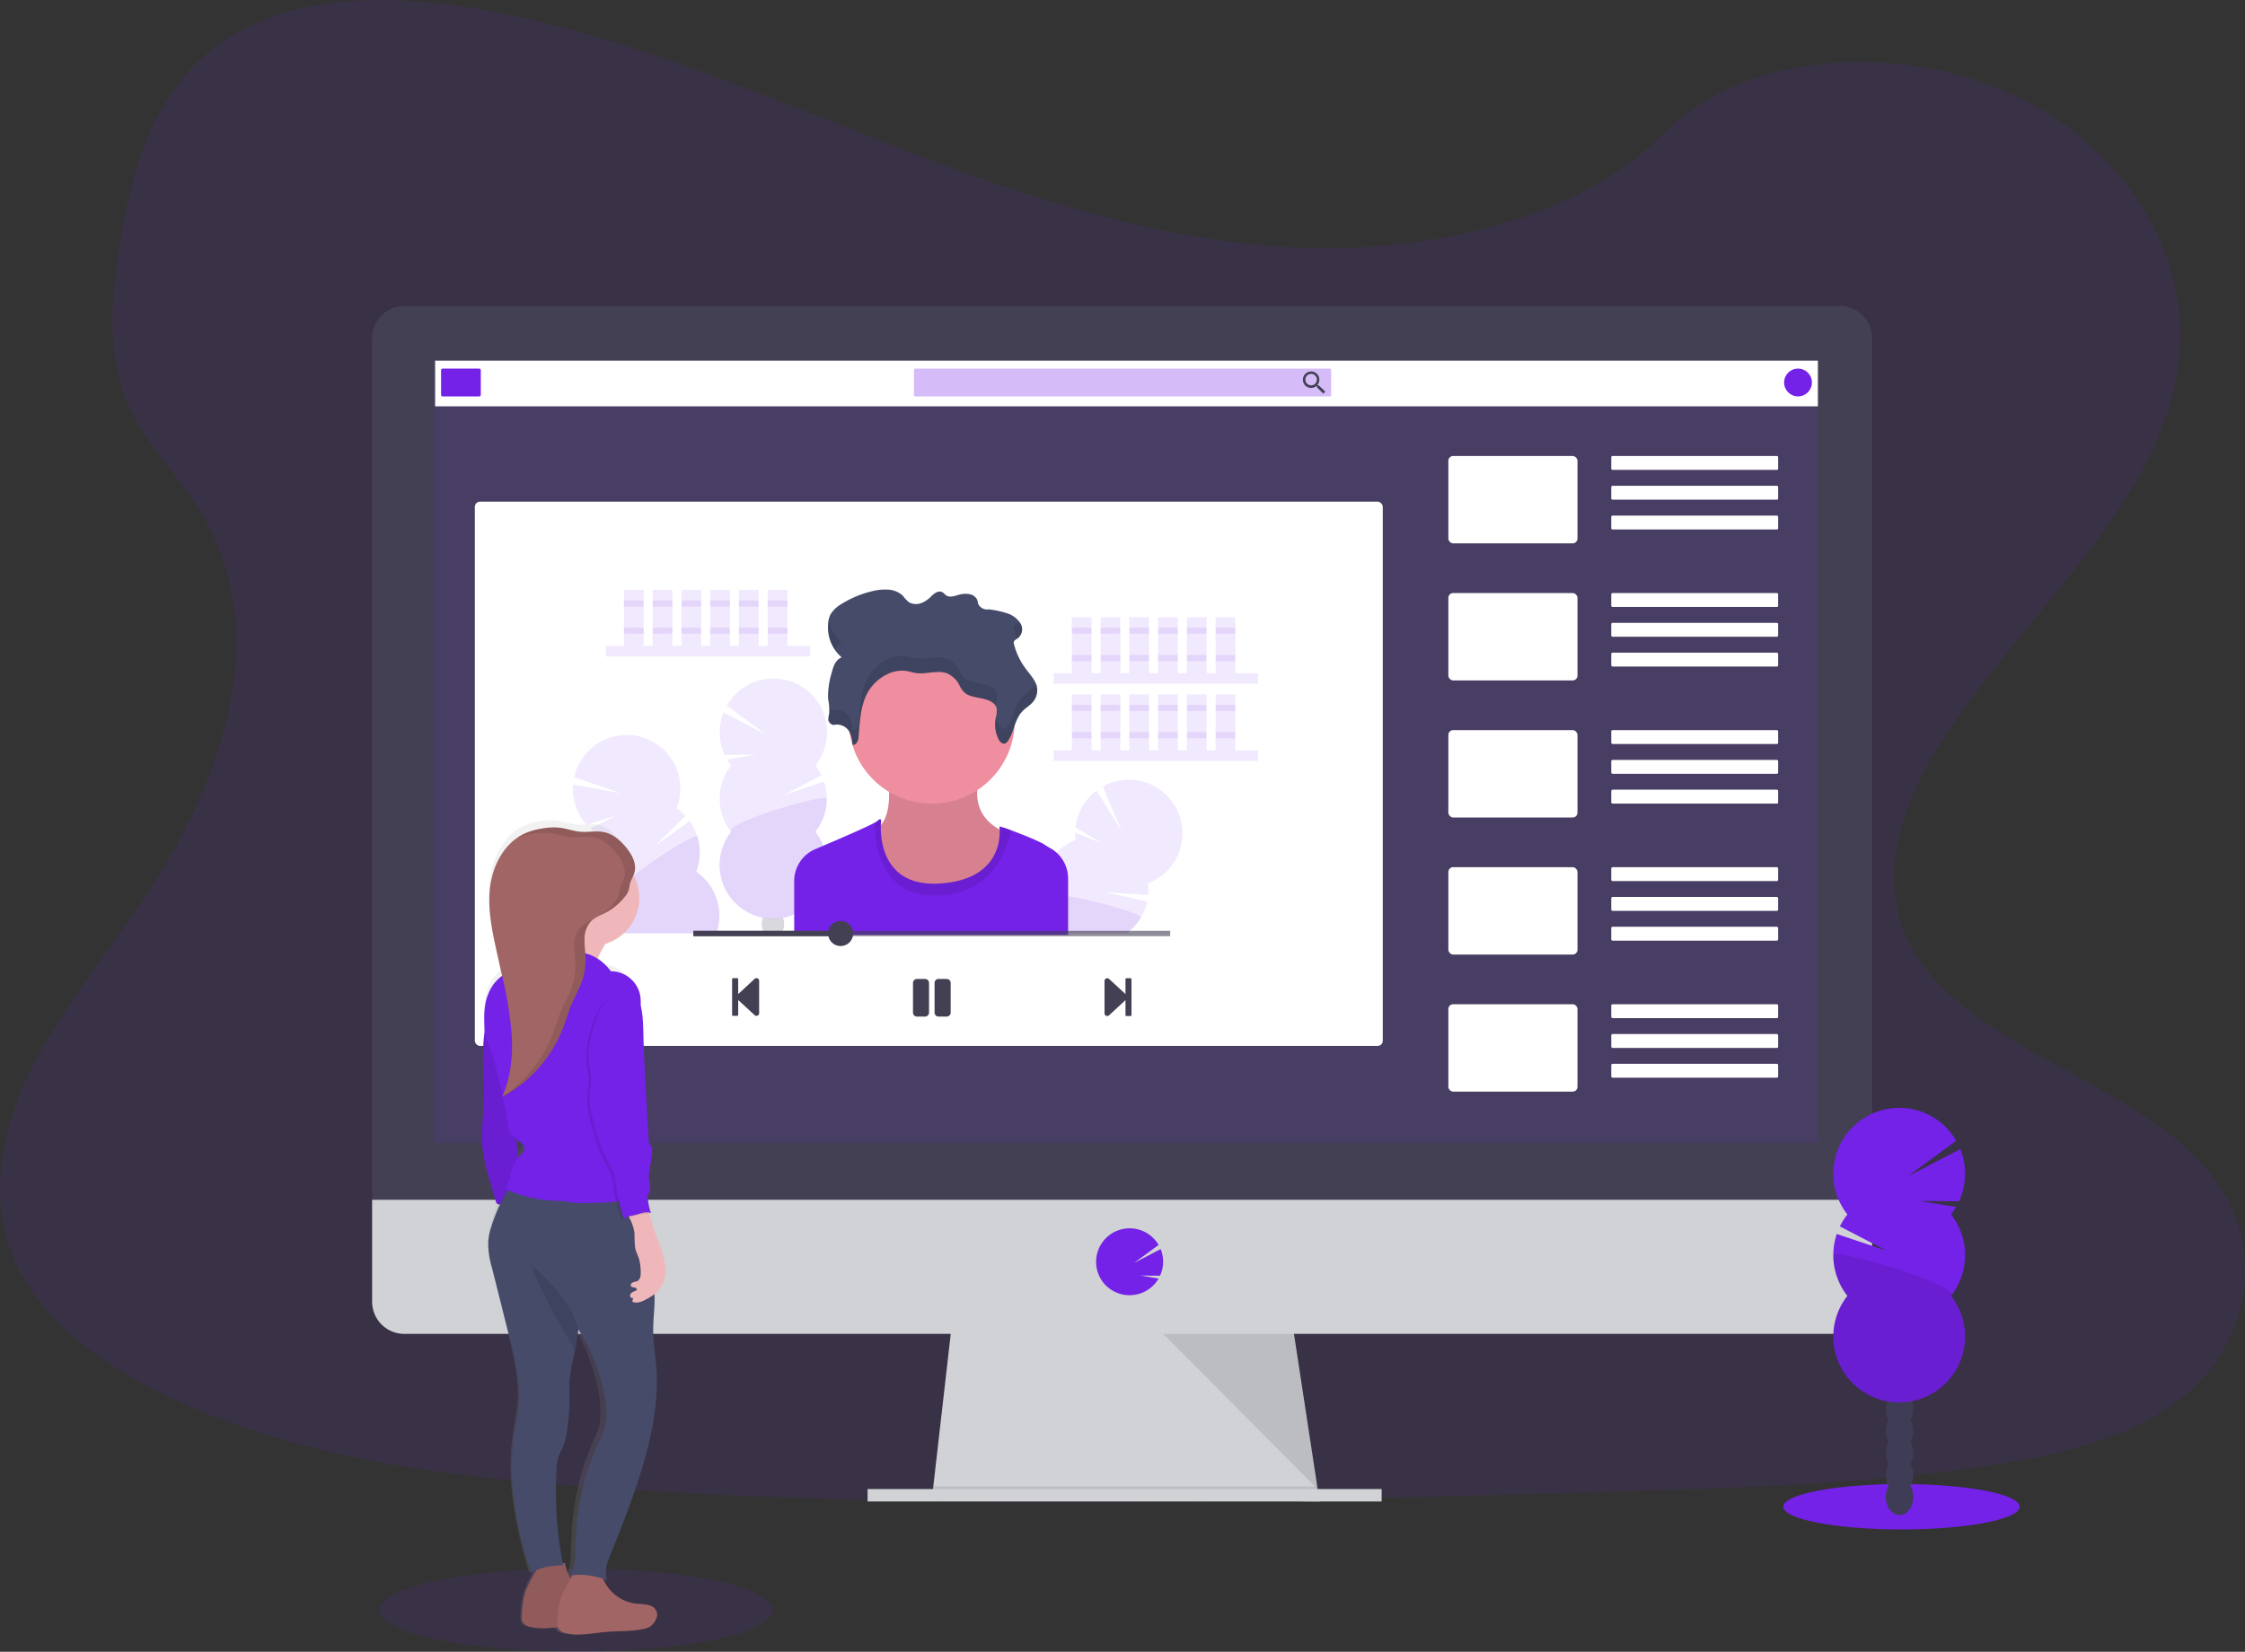<svg xmlns="http://www.w3.org/2000/svg" xmlns:xlink="http://www.w3.org/1999/xlink" width="666" height="490.111" viewBox="0 0 666 490.111">
  <rect x="0" y="0" width="666" height="490.111" fill="#333333" stroke="none"/>
  <defs>
    <linearGradient id="linear-gradient" x1="0.5" y1="1" x2="0.5" gradientUnits="objectBoundingBox">
      <stop offset="0" stop-color="gray" stop-opacity="0.251"/>
      <stop offset="0.54" stop-color="gray" stop-opacity="0.122"/>
      <stop offset="1" stop-color="gray" stop-opacity="0.102"/>
    </linearGradient>
  </defs>
  <g id="undraw_youtube_tutorial_2gn3" transform="translate(0 -0.003)">
    <path id="Path_209" data-name="Path 209" d="M407.587,93.66c-42.7-1.479-83.363-15.271-122.193-30.348S208.1,31.527,166.426,23.534c-26.805-5.139-57.46-5.853-79.055,8.5C66.583,45.866,59.87,69.76,56.263,91.892c-2.717,16.668-4.314,34.185,3.124,49.809,5.169,10.827,14.346,19.933,20.694,30.306,22.073,36.106,6.483,80.623-17.458,115.868-11.2,16.538-24.242,32.31-32.9,49.915s-12.666,37.768-5.092,55.721c7.515,17.8,25.409,31.167,44.794,40.568,39.377,19.1,85.78,24.566,131.027,27.66,100.167,6.825,200.864,3.878,301.291.931,37.167-1.1,74.493-2.216,111.059-7.963,20.3-3.189,41.257-8.251,55.992-20.481,18.713-15.525,23.352-41.811,10.809-61.3-21.03-32.646-79.185-40.756-93.884-75.8-8.092-19.285.218-40.768,11.976-58.656,25.226-38.375,67.509-72.035,69.737-115.9,1.532-30.124-18.8-60.295-50.222-74.546-32.947-14.941-78.625-13.061-102.931,11.67C489.265,85.173,445.285,94.969,407.587,93.66Z" transform="translate(-20.629 -20.169)" fill="#7421e8" opacity="0.1"/>
    <path id="Path_210" data-name="Path 210" d="M391.462,445.515,276.53,444.041l.336-2.947,5.558-48.625H383.358l7.426,48.625.566,3.684Z" fill="#d0d2d5"/>
    <path id="Path_211" data-name="Path 211" d="M391.35,444.778H334l-57.466-.737.336-2.947H390.784Z" opacity="0.1"/>
    <rect id="Rectangle_445" data-name="Rectangle 445" width="152.505" height="3.684" transform="translate(257.375 441.831)" fill="#d0d2d5"/>
    <path id="Path_212" data-name="Path 212" d="M576.012,120.583a9.589,9.589,0,0,0-9.542-9.637H140.57a9.589,9.589,0,0,0-9.548,9.637V378.737h444.99Z" transform="translate(-20.629 -20.169)" fill="#444053"/>
    <path id="Path_213" data-name="Path 213" d="M131.022,376.173v30.236a9.548,9.548,0,0,0,9.548,9.548h425.9a9.548,9.548,0,0,0,9.542-9.548V376.173Z" transform="translate(-20.629 -20.169)" fill="#d0d2d5"/>
    <rect id="Rectangle_446" data-name="Rectangle 446" width="410.363" height="232.073" transform="translate(128.811 106.986)" fill="#7421e8" opacity="0.1"/>
    <path id="Path_214" data-name="Path 214" d="M355.727,404.481a9.955,9.955,0,0,0,7.827-3.8h0a10.149,10.149,0,0,0,.772-1.138l-5.458-.9,5.894.047a9.931,9.931,0,0,0,.189-7.886l-7.916,4.126,7.3-5.363A9.943,9.943,0,1,0,347.912,400.7h0A9.943,9.943,0,0,0,355.727,404.481Z" transform="translate(-20.629 -20.169)" fill="#7421e8"/>
    <path id="Path_215" data-name="Path 215" d="M345.047,395.788,390.9,441.831l-7.031-46.043Z" opacity="0.1"/>
    <rect id="Rectangle_447" data-name="Rectangle 447" width="269.352" height="161.493" rx="1.532" transform="translate(140.864 148.857)" fill="#fff"/>
    <rect id="Rectangle_448" data-name="Rectangle 448" width="410.216" height="13.556" transform="translate(129.077 107.01)" fill="#fff"/>
    <rect id="Rectangle_449" data-name="Rectangle 449" width="11.788" height="8.251" rx="0.46" transform="translate(130.845 109.367)" fill="#7421e8"/>
    <rect id="Rectangle_450" data-name="Rectangle 450" width="123.772" height="8.251" rx="0.342" transform="translate(271.12 109.367)" fill="#7421e8" opacity="0.3"/>
    <path id="Path_216" data-name="Path 216" d="M411.849,134.511h-.3l-.112-.094a2.5,2.5,0,0,0,.589-1.6,2.44,2.44,0,1,0-2.434,2.458,2.517,2.517,0,0,0,1.6-.589l.112.094v.306l1.886,1.886.589-.589Zm-2.263,0a1.7,1.7,0,1,1,1.7-1.7,1.686,1.686,0,0,1-1.7,1.7Z" transform="translate(-20.629 -20.169)" fill="#444053"/>
    <circle id="Ellipse_100" data-name="Ellipse 100" cx="4.126" cy="4.126" r="4.126" transform="translate(529.273 109.367)" fill="#7421e8"/>
    <rect id="Rectangle_451" data-name="Rectangle 451" width="38.31" height="25.933" rx="1.432" transform="translate(429.666 135.301)" fill="#fff"/>
    <rect id="Rectangle_452" data-name="Rectangle 452" width="49.509" height="4.126" rx="0.36" transform="translate(477.996 135.301)" fill="#fff"/>
    <rect id="Rectangle_453" data-name="Rectangle 453" width="49.509" height="4.126" rx="0.36" transform="translate(477.996 144.141)" fill="#fff"/>
    <rect id="Rectangle_454" data-name="Rectangle 454" width="49.509" height="4.126" rx="0.36" transform="translate(477.996 152.982)" fill="#fff"/>
    <rect id="Rectangle_455" data-name="Rectangle 455" width="38.31" height="25.933" rx="1.432" transform="translate(429.666 175.969)" fill="#fff"/>
    <rect id="Rectangle_456" data-name="Rectangle 456" width="49.509" height="4.126" rx="0.36" transform="translate(477.996 175.969)" fill="#fff"/>
    <rect id="Rectangle_457" data-name="Rectangle 457" width="49.509" height="4.126" rx="0.36" transform="translate(477.996 184.809)" fill="#fff"/>
    <rect id="Rectangle_458" data-name="Rectangle 458" width="49.509" height="4.126" rx="0.389" transform="translate(477.996 193.65)" fill="#fff"/>
    <rect id="Rectangle_459" data-name="Rectangle 459" width="38.31" height="25.933" rx="1.432" transform="translate(429.666 216.637)" fill="#fff"/>
    <rect id="Rectangle_460" data-name="Rectangle 460" width="49.509" height="4.126" rx="0.389" transform="translate(477.996 216.637)" fill="#fff"/>
    <rect id="Rectangle_461" data-name="Rectangle 461" width="49.509" height="4.126" rx="0.389" transform="translate(477.996 225.477)" fill="#fff"/>
    <rect id="Rectangle_462" data-name="Rectangle 462" width="49.509" height="4.126" rx="0.389" transform="translate(477.996 234.318)" fill="#fff"/>
    <rect id="Rectangle_463" data-name="Rectangle 463" width="38.31" height="25.933" rx="1.432" transform="translate(429.666 257.304)" fill="#fff"/>
    <rect id="Rectangle_464" data-name="Rectangle 464" width="49.509" height="4.126" rx="0.389" transform="translate(477.996 257.304)" fill="#fff"/>
    <rect id="Rectangle_465" data-name="Rectangle 465" width="49.509" height="4.126" rx="0.389" transform="translate(477.996 266.145)" fill="#fff"/>
    <rect id="Rectangle_466" data-name="Rectangle 466" width="49.509" height="4.126" rx="0.389" transform="translate(477.996 274.986)" fill="#fff"/>
    <rect id="Rectangle_467" data-name="Rectangle 467" width="38.31" height="25.933" rx="1.432" transform="translate(429.666 297.972)" fill="#fff"/>
    <rect id="Rectangle_468" data-name="Rectangle 468" width="49.509" height="4.126" rx="0.389" transform="translate(477.996 297.972)" fill="#fff"/>
    <rect id="Rectangle_469" data-name="Rectangle 469" width="49.509" height="4.126" rx="0.389" transform="translate(477.996 306.813)" fill="#fff"/>
    <rect id="Rectangle_470" data-name="Rectangle 470" width="49.509" height="4.126" rx="0.389" transform="translate(477.996 315.654)" fill="#fff"/>
    <rect id="Rectangle_471" data-name="Rectangle 471" width="60.607" height="3.141" transform="translate(179.717 191.652)" fill="#7421e8" opacity="0.1"/>
    <rect id="Rectangle_472" data-name="Rectangle 472" width="5.835" height="16.609" transform="translate(185.104 175.043)" fill="#7421e8" opacity="0.1"/>
    <rect id="Rectangle_473" data-name="Rectangle 473" width="5.835" height="16.609" transform="translate(193.633 175.043)" fill="#7421e8" opacity="0.1"/>
    <rect id="Rectangle_474" data-name="Rectangle 474" width="5.835" height="16.609" transform="translate(202.161 175.043)" fill="#7421e8" opacity="0.1"/>
    <rect id="Rectangle_475" data-name="Rectangle 475" width="5.835" height="16.609" transform="translate(210.69 175.043)" fill="#7421e8" opacity="0.1"/>
    <rect id="Rectangle_476" data-name="Rectangle 476" width="5.835" height="16.609" transform="translate(219.218 175.043)" fill="#7421e8" opacity="0.1"/>
    <rect id="Rectangle_477" data-name="Rectangle 477" width="5.835" height="16.609" transform="translate(227.752 175.043)" fill="#7421e8" opacity="0.1"/>
    <rect id="Rectangle_478" data-name="Rectangle 478" width="5.835" height="1.798" transform="translate(185.104 178.185)" fill="#7421e8" opacity="0.1"/>
    <rect id="Rectangle_479" data-name="Rectangle 479" width="5.835" height="1.798" transform="translate(193.633 178.185)" fill="#7421e8" opacity="0.1"/>
    <rect id="Rectangle_480" data-name="Rectangle 480" width="5.835" height="1.798" transform="translate(202.161 178.185)" fill="#7421e8" opacity="0.1"/>
    <rect id="Rectangle_481" data-name="Rectangle 481" width="5.835" height="1.798" transform="translate(210.69 178.185)" fill="#7421e8" opacity="0.1"/>
    <rect id="Rectangle_482" data-name="Rectangle 482" width="5.835" height="1.798" transform="translate(219.218 178.185)" fill="#7421e8" opacity="0.1"/>
    <rect id="Rectangle_483" data-name="Rectangle 483" width="5.835" height="1.798" transform="translate(227.752 178.185)" fill="#7421e8" opacity="0.1"/>
    <rect id="Rectangle_484" data-name="Rectangle 484" width="5.835" height="1.798" transform="translate(185.104 186.265)" fill="#7421e8" opacity="0.1"/>
    <rect id="Rectangle_485" data-name="Rectangle 485" width="5.835" height="1.798" transform="translate(193.633 186.265)" fill="#7421e8" opacity="0.1"/>
    <rect id="Rectangle_486" data-name="Rectangle 486" width="5.835" height="1.798" transform="translate(202.161 186.265)" fill="#7421e8" opacity="0.1"/>
    <rect id="Rectangle_487" data-name="Rectangle 487" width="5.835" height="1.798" transform="translate(210.69 186.265)" fill="#7421e8" opacity="0.1"/>
    <rect id="Rectangle_488" data-name="Rectangle 488" width="5.835" height="1.798" transform="translate(219.218 186.265)" fill="#7421e8" opacity="0.1"/>
    <rect id="Rectangle_489" data-name="Rectangle 489" width="5.835" height="1.798" transform="translate(227.752 186.265)" fill="#7421e8" opacity="0.1"/>
    <rect id="Rectangle_490" data-name="Rectangle 490" width="60.607" height="3.141" transform="translate(312.595 199.733)" fill="#7421e8" opacity="0.1"/>
    <rect id="Rectangle_491" data-name="Rectangle 491" width="5.835" height="16.609" transform="translate(317.982 183.124)" fill="#7421e8" opacity="0.1"/>
    <rect id="Rectangle_492" data-name="Rectangle 492" width="5.835" height="16.609" transform="translate(326.511 183.124)" fill="#7421e8" opacity="0.1"/>
    <rect id="Rectangle_493" data-name="Rectangle 493" width="5.835" height="16.609" transform="translate(335.039 183.124)" fill="#7421e8" opacity="0.1"/>
    <rect id="Rectangle_494" data-name="Rectangle 494" width="5.835" height="16.609" transform="translate(343.574 183.124)" fill="#7421e8" opacity="0.1"/>
    <rect id="Rectangle_495" data-name="Rectangle 495" width="5.835" height="16.609" transform="translate(352.102 183.124)" fill="#7421e8" opacity="0.1"/>
    <rect id="Rectangle_496" data-name="Rectangle 496" width="5.835" height="16.609" transform="translate(360.631 183.124)" fill="#7421e8" opacity="0.1"/>
    <rect id="Rectangle_497" data-name="Rectangle 497" width="5.835" height="1.798" transform="translate(317.982 186.265)" fill="#7421e8" opacity="0.1"/>
    <rect id="Rectangle_498" data-name="Rectangle 498" width="5.835" height="1.798" transform="translate(326.511 186.265)" fill="#7421e8" opacity="0.1"/>
    <rect id="Rectangle_499" data-name="Rectangle 499" width="5.835" height="1.798" transform="translate(335.039 186.265)" fill="#7421e8" opacity="0.1"/>
    <rect id="Rectangle_500" data-name="Rectangle 500" width="5.835" height="1.798" transform="translate(343.574 186.265)" fill="#7421e8" opacity="0.1"/>
    <rect id="Rectangle_501" data-name="Rectangle 501" width="5.835" height="1.798" transform="translate(352.102 186.265)" fill="#7421e8" opacity="0.1"/>
    <rect id="Rectangle_502" data-name="Rectangle 502" width="5.835" height="1.798" transform="translate(360.631 186.265)" fill="#7421e8" opacity="0.1"/>
    <rect id="Rectangle_503" data-name="Rectangle 503" width="5.835" height="1.798" transform="translate(317.982 194.346)" fill="#7421e8" opacity="0.1"/>
    <rect id="Rectangle_504" data-name="Rectangle 504" width="5.835" height="1.798" transform="translate(326.511 194.346)" fill="#7421e8" opacity="0.1"/>
    <rect id="Rectangle_505" data-name="Rectangle 505" width="5.835" height="1.798" transform="translate(335.039 194.346)" fill="#7421e8" opacity="0.1"/>
    <rect id="Rectangle_506" data-name="Rectangle 506" width="5.835" height="1.798" transform="translate(343.574 194.346)" fill="#7421e8" opacity="0.1"/>
    <rect id="Rectangle_507" data-name="Rectangle 507" width="5.835" height="1.798" transform="translate(352.102 194.346)" fill="#7421e8" opacity="0.1"/>
    <rect id="Rectangle_508" data-name="Rectangle 508" width="5.835" height="1.798" transform="translate(360.631 194.346)" fill="#7421e8" opacity="0.1"/>
    <rect id="Rectangle_509" data-name="Rectangle 509" width="60.607" height="3.141" transform="translate(312.595 222.625)" fill="#7421e8" opacity="0.1"/>
    <rect id="Rectangle_510" data-name="Rectangle 510" width="5.835" height="16.609" transform="translate(317.982 206.016)" fill="#7421e8" opacity="0.1"/>
    <rect id="Rectangle_511" data-name="Rectangle 511" width="5.835" height="16.609" transform="translate(326.511 206.016)" fill="#7421e8" opacity="0.1"/>
    <rect id="Rectangle_512" data-name="Rectangle 512" width="5.835" height="16.609" transform="translate(335.039 206.016)" fill="#7421e8" opacity="0.1"/>
    <rect id="Rectangle_513" data-name="Rectangle 513" width="5.835" height="16.609" transform="translate(343.574 206.016)" fill="#7421e8" opacity="0.1"/>
    <rect id="Rectangle_514" data-name="Rectangle 514" width="5.835" height="16.609" transform="translate(352.102 206.016)" fill="#7421e8" opacity="0.1"/>
    <rect id="Rectangle_515" data-name="Rectangle 515" width="5.835" height="16.609" transform="translate(360.631 206.016)" fill="#7421e8" opacity="0.1"/>
    <rect id="Rectangle_516" data-name="Rectangle 516" width="5.835" height="1.798" transform="translate(317.982 209.157)" fill="#7421e8" opacity="0.1"/>
    <rect id="Rectangle_517" data-name="Rectangle 517" width="5.835" height="1.798" transform="translate(326.511 209.157)" fill="#7421e8" opacity="0.1"/>
    <rect id="Rectangle_518" data-name="Rectangle 518" width="5.835" height="1.798" transform="translate(335.039 209.157)" fill="#7421e8" opacity="0.1"/>
    <rect id="Rectangle_519" data-name="Rectangle 519" width="5.835" height="1.798" transform="translate(343.574 209.157)" fill="#7421e8" opacity="0.1"/>
    <rect id="Rectangle_520" data-name="Rectangle 520" width="5.835" height="1.798" transform="translate(352.102 209.157)" fill="#7421e8" opacity="0.1"/>
    <rect id="Rectangle_521" data-name="Rectangle 521" width="5.835" height="1.798" transform="translate(360.631 209.157)" fill="#7421e8" opacity="0.1"/>
    <rect id="Rectangle_522" data-name="Rectangle 522" width="5.835" height="1.798" transform="translate(317.982 217.238)" fill="#7421e8" opacity="0.1"/>
    <rect id="Rectangle_523" data-name="Rectangle 523" width="5.835" height="1.798" transform="translate(326.511 217.238)" fill="#7421e8" opacity="0.1"/>
    <rect id="Rectangle_524" data-name="Rectangle 524" width="5.835" height="1.798" transform="translate(335.039 217.238)" fill="#7421e8" opacity="0.1"/>
    <rect id="Rectangle_525" data-name="Rectangle 525" width="5.835" height="1.798" transform="translate(343.574 217.238)" fill="#7421e8" opacity="0.1"/>
    <rect id="Rectangle_526" data-name="Rectangle 526" width="5.835" height="1.798" transform="translate(352.102 217.238)" fill="#7421e8" opacity="0.1"/>
    <rect id="Rectangle_527" data-name="Rectangle 527" width="5.835" height="1.798" transform="translate(360.631 217.238)" fill="#7421e8" opacity="0.1"/>
    <path id="Path_217" data-name="Path 217" d="M237.525,247.344a16.768,16.768,0,0,1-1.238-1.821l8.729-1.432-9.43.071a15.949,15.949,0,0,1-.306-12.6l12.642,6.554-11.676-8.582a15.914,15.914,0,1,1,26.269,17.8,15.467,15.467,0,0,1,1.815,2.9L253,256.126l12.077-4.049a15.914,15.914,0,0,1-2.564,14.917,15.914,15.914,0,1,1-24.99,0,15.914,15.914,0,0,1,0-19.668Z" transform="translate(-20.629 -20.169)" fill="#7421e8" opacity="0.1"/>
    <path id="Path_218" data-name="Path 218" d="M265.921,257.175A15.85,15.85,0,0,1,262.513,267a15.914,15.914,0,1,1-24.989,0C235.385,264.3,265.921,255.389,265.921,257.175Z" transform="translate(-20.629 -20.169)" fill="#7421e8" opacity="0.1"/>
    <path id="Path_219" data-name="Path 219" d="M252.566,296.982a1.487,1.487,0,0,1,.077.13h-5.4c.029-.041.047-.088.077-.13a5.228,5.228,0,0,1-.7-2.658,5.457,5.457,0,0,1,.324-1.874h0c.3.047.672.1,1.1.147a18.918,18.918,0,0,0,3.766,0q.542-.053,1.114-.141a.053.053,0,0,0,0,.029,5.3,5.3,0,0,1,.318,1.845A5.228,5.228,0,0,1,252.566,296.982Z" transform="translate(-20.629 -20.169)" fill="#3f3d56" opacity="0.2"/>
    <path id="Path_220" data-name="Path 220" d="M233.163,297.112H203.1c-.065-.171-.124-.354-.177-.53a15.825,15.825,0,0,1,.348-10.4,15.914,15.914,0,0,1-5.805-18.8,15.223,15.223,0,0,1-1.715-1.373l7.91-3.943-8.994,2.853a15.914,15.914,0,0,1-4.008-11.947l14.033,2.534-13.686-4.756a15.914,15.914,0,1,1,30.348,9.253,16.122,16.122,0,0,1,2.611,2.269l-9.088,8.965,10.344-7.438a15.914,15.914,0,0,1,1.957,15.029,15.914,15.914,0,0,1,5.982,18.277Z" transform="translate(-20.629 -20.169)" fill="#7421e8" opacity="0.1"/>
    <path id="Path_221" data-name="Path 221" d="M233.163,297.112H203.1c-.065-.171-.124-.354-.177-.53a15.825,15.825,0,0,1,.348-10.4c-2.829-1.957,23.711-19.491,24.236-17.782a15.843,15.843,0,0,1-.348,10.4A15.914,15.914,0,0,1,233.163,297.112Z" transform="translate(-20.629 -20.169)" fill="#7421e8" opacity="0.1"/>
    <path id="Path_222" data-name="Path 222" d="M369.165,275.576a15.855,15.855,0,0,1-7.963,6.7,16.147,16.147,0,0,1,.065,3.418l-12.737-.766,12.442,2.7a15.913,15.913,0,0,1-1.9,4.809,15.66,15.66,0,0,1-4.244,4.656h-17.34v.454H319.809c.035-.153.071-.3.112-.454a15.914,15.914,0,0,1,9.7-10.792,15.914,15.914,0,0,1,10.1-16.88,16.127,16.127,0,0,1-.13-2.2l8.222,3.248-8.134-4.78a15.914,15.914,0,0,1,6.242-10.951l7.491,12.13-5.617-13.356a15.914,15.914,0,0,1,21.377,22.067Z" transform="translate(-20.629 -20.169)" fill="#7421e8" opacity="0.1"/>
    <path id="Path_223" data-name="Path 223" d="M359.075,292.456a15.66,15.66,0,0,1-4.244,4.656h-17.34v.454H319.809c.035-.153.071-.3.112-.454a15.914,15.914,0,0,1,9.7-10.792c-.147-1.179,3.277-1,7.845-.236C346.414,287.587,359.682,291.442,359.075,292.456Z" transform="translate(-20.629 -20.169)" fill="#7421e8" opacity="0.1"/>
    <path id="Path_224" data-name="Path 224" d="M283.915,250.014s2.181,11.788-2.688,15.637,4.126,26.917,18.967,24.224,20.888-22.043,20.888-22.043-14.864-3.077-9.354-18.713Z" transform="translate(-20.629 -20.169)" fill="#ee8e9e"/>
    <path id="Path_225" data-name="Path 225" d="M283.915,250.014s2.181,11.788-2.688,15.637,4.126,26.917,18.967,24.224,20.888-22.043,20.888-22.043-14.864-3.077-9.354-18.713Z" transform="translate(-20.629 -20.169)" opacity="0.1"/>
    <circle id="Ellipse_101" data-name="Ellipse 101" cx="24.607" cy="24.607" r="24.607" transform="translate(251.817 189.283)" fill="#ee8e9e"/>
    <path id="Path_226" data-name="Path 226" d="M337.491,280.839v16.727H256.238V281.6a10.3,10.3,0,0,1,6.289-9.489l2.327-.99c5.894-2.511,13.055-5.629,15.395-6.925a3.849,3.849,0,0,0,.719-.466c1.279-1.279,1.026.383,1.026.383s-.035.318-.059.866c-.141,3.766.4,18.566,17.747,17.334,16.921-1.179,17.682-12.625,17.511-15.99a9.1,9.1,0,0,0-.077-.931,21.862,21.862,0,0,1,3.424,1.12c3.536,1.308,8.758,3.407,10.155,4.4.436.306.967.625,1.544.949a10.155,10.155,0,0,1,1.827,1.3,10.32,10.32,0,0,1,3.424,7.68Z" transform="translate(-20.629 -20.169)" fill="#7421e8"/>
    <path id="Path_227" data-name="Path 227" d="M320.54,266.511c-1.432,6.637-5.929,19.067-22.138,19.391-17.269.342-18.271-16.833-18.159-21.707a3.482,3.482,0,0,0,.725-.466c1.285-1.279,1.026.383,1.026.383s-2.175,19.609,17.682,18.2S317.092,265.4,317.092,265.4A24.208,24.208,0,0,1,320.54,266.511Z" transform="translate(-20.629 -20.169)" opacity="0.1"/>
    <path id="Path_228" data-name="Path 228" d="M267.925,235.291a4.214,4.214,0,0,1,4.438,1.621,8.043,8.043,0,0,1,1.143,4.22c1.067.224,1.668-.984,1.768-1.9.395-3.719.424-7.509,1.674-11.1a13.255,13.255,0,0,1,8.169-8.446,9.477,9.477,0,0,1,4.462-.424c.89.147,1.727.46,2.611.589,3.065.507,6.395-.943,9.265.065a7.388,7.388,0,0,1,3.79,3.572,7.71,7.71,0,0,0,1.473,2.139c1.22,1.1,3.13,1.379,4.88,1.721s3.66.937,4.409,2.287c.672,1.22.177,2.629-.047,3.949a9.678,9.678,0,0,0,1,6.112c.324.589.984,1.3,1.768,1.108a1.55,1.55,0,0,0,.837-.678c2.01-2.817,1.957-6.483,4.479-9.024.843-.849,1.933-1.509,2.752-2.358a5.352,5.352,0,0,0,1.426-4.857c-.454-1.945-2.01-3.536-3.265-5.246a20.628,20.628,0,0,1-3.5-7.255,1.315,1.315,0,0,1,0-.949,2.528,2.528,0,0,1,.9-.731,3.383,3.383,0,0,0,1.143-4.32,7.2,7.2,0,0,0-4.049-3.224,26.4,26.4,0,0,0-5.523-1.179,3,3,0,0,1-3.071-1.515c-.171-.442-.171-.919-.342-1.361a3.124,3.124,0,0,0-2.358-1.65,6.9,6.9,0,0,0-3.153.224c-1.179.33-2.517.825-3.536.248-.536-.3-.831-.849-1.409-1.1-1.179-.5-2.393.507-3.236,1.332a7.875,7.875,0,0,1-2.917,1.963,4.344,4.344,0,0,1-3.619-.242,11.423,11.423,0,0,1-1.857-1.992,6.99,6.99,0,0,0-4.391-1.768,15.46,15.46,0,0,0-4.957.542,29.93,29.93,0,0,0-8.705,3.654,9.353,9.353,0,0,0-3.342,3.106,7.073,7.073,0,0,0-.749,3.2,11.55,11.55,0,0,0,4.037,9.589c-1.839.766-2.458,2.646-2.888,4.314a23.615,23.615,0,0,0-1.12,8.081,17.748,17.748,0,0,1,.306,4.2,9.052,9.052,0,0,0-.271,2.01,1.927,1.927,0,0,0,1.574,1.468Z" transform="translate(-20.629 -20.169)" fill="#454b69"/>
    <g id="Group_31" data-name="Group 31" opacity="0.1">
      <path id="Path_229" data-name="Path 229" d="M327.837,222.79a5.752,5.752,0,0,1-1.061,1.568c-.819.861-1.91,1.527-2.752,2.358-2.523,2.523-2.47,6.212-4.479,9.029a1.515,1.515,0,0,1-.837.672c-.766.2-1.426-.5-1.768-1.108a10.138,10.138,0,0,1-.878-2.358l-.118.589a9.678,9.678,0,0,0,1,6.112c.324.589.984,1.3,1.768,1.108a1.55,1.55,0,0,0,.837-.678c2.01-2.817,1.957-6.483,4.479-9.024.843-.849,1.933-1.509,2.752-2.358a5.352,5.352,0,0,0,1.426-4.857,6.331,6.331,0,0,0-.365-1.055Z" transform="translate(-20.629 -20.169)"/>
      <path id="Path_230" data-name="Path 230" d="M322.344,205.344a2.469,2.469,0,0,0-.9.731,1.3,1.3,0,0,0,0,.943,19.93,19.93,0,0,0,.89,2.688h0a3.383,3.383,0,0,0,1.143-4.32,4.122,4.122,0,0,0-.413-.69A3.4,3.4,0,0,1,322.344,205.344Z" transform="translate(-20.629 -20.169)"/>
      <path id="Path_231" data-name="Path 231" d="M270.359,210.807a10.927,10.927,0,0,1-3.861-6.831,9.208,9.208,0,0,0-.177,1.6,12.271,12.271,0,0,0,1.939,7.291,4.126,4.126,0,0,1,2.1-2.063Z" transform="translate(-20.629 -20.169)"/>
      <path id="Path_232" data-name="Path 232" d="M315.961,229.238c.224-1.326.719-2.735.047-3.949-.749-1.356-2.658-1.945-4.409-2.287s-3.66-.631-4.88-1.721a7.71,7.71,0,0,1-1.473-2.14,7.3,7.3,0,0,0-3.79-3.572c-2.87-1.008-6.2.436-9.265-.065-.884-.147-1.721-.454-2.611-.589a9.43,9.43,0,0,0-4.462.424,13.282,13.282,0,0,0-8.169,8.446c-1.25,3.589-1.279,7.379-1.674,11.1-.1.908-.7,2.122-1.768,1.9a8.108,8.108,0,0,0-1.143-4.226,4.214,4.214,0,0,0-4.438-1.615,2.157,2.157,0,0,1-1.244-.8,6.83,6.83,0,0,1,0,1.627,9.055,9.055,0,0,0-.271,2.01,1.927,1.927,0,0,0,1.538,1.515,4.214,4.214,0,0,1,4.438,1.621,8.043,8.043,0,0,1,1.143,4.22c1.067.224,1.668-.984,1.768-1.9.395-3.719.424-7.509,1.674-11.1a13.255,13.255,0,0,1,8.169-8.446,9.477,9.477,0,0,1,4.462-.424c.89.147,1.727.46,2.611.589,3.065.507,6.395-.943,9.265.065a7.388,7.388,0,0,1,3.79,3.572,7.71,7.71,0,0,0,1.473,2.139c1.22,1.1,3.13,1.379,4.88,1.721s3.536.9,4.32,2.145A.508.508,0,0,1,315.961,229.238Z" transform="translate(-20.629 -20.169)"/>
      <path id="Path_233" data-name="Path 233" d="M266.658,227.4a11.2,11.2,0,0,0-.194-3.283,14.628,14.628,0,0,0-.112,3.442,6.262,6.262,0,0,0,.106.878C266.523,228.094,266.611,227.752,266.658,227.4Z" transform="translate(-20.629 -20.169)"/>
    </g>
    <path id="Path_234" data-name="Path 234" d="M237.813,321.348V310.709a.3.3,0,0,1,.3-.3h1.208a.3.3,0,0,1,.3.3v4.426l4.9-4.544a.8.8,0,0,1,1.314.589v9.637a.8.8,0,0,1-1.314.589l-4.9-4.515v4.4a.3.3,0,0,1-.3.3h-1.208A.3.3,0,0,1,237.813,321.348Z" transform="translate(-20.629 -20.169)" fill="#444053"/>
    <path id="Path_235" data-name="Path 235" d="M356.3,310.709v10.639a.3.3,0,0,1-.306.3h-1.179a.3.3,0,0,1-.3-.3v-4.426l-4.9,4.538a.807.807,0,0,1-1.32-.589V311.2a.807.807,0,0,1,1.32-.589l4.9,4.515v-4.4a.3.3,0,0,1,.3-.3h1.179a.3.3,0,0,1,.306.283Z" transform="translate(-20.629 -20.169)" fill="#444053"/>
    <path id="Path_236" data-name="Path 236" d="M295.055,321.807h-2.4a1.179,1.179,0,0,1-1.179-1.179v-8.806a1.179,1.179,0,0,1,1.179-1.179h2.4a1.179,1.179,0,0,1,1.179,1.179v8.806A1.179,1.179,0,0,1,295.055,321.807Zm7.6-1.179v-8.806a1.179,1.179,0,0,0-1.179-1.179h-2.422a1.179,1.179,0,0,0-1.179,1.179v8.806a1.179,1.179,0,0,0,1.179,1.179h2.4a1.179,1.179,0,0,0,1.2-1.179Z" transform="translate(-20.629 -20.169)" fill="#444053"/>
    <rect id="Rectangle_528" data-name="Rectangle 528" width="141.454" height="1.574" transform="translate(205.697 276.2)" fill="#444053" opacity="0.6"/>
    <circle id="Ellipse_102" data-name="Ellipse 102" cx="3.731" cy="3.731" r="3.731" transform="translate(245.646 273.253)" fill="#444053"/>
    <rect id="Rectangle_529" data-name="Rectangle 529" width="43.68" height="1.574" transform="translate(205.697 276.2)" fill="#444053"/>
    <ellipse id="Ellipse_103" data-name="Ellipse 103" cx="35.051" cy="6.743" rx="35.051" ry="6.743" transform="translate(529.043 440.334)" fill="#7421e8"/>
    <ellipse id="Ellipse_104" data-name="Ellipse 104" cx="4.079" cy="5.34" rx="4.079" ry="5.34" transform="translate(559.432 438.872)" fill="#3f3d56"/>
    <ellipse id="Ellipse_105" data-name="Ellipse 105" cx="4.079" cy="5.34" rx="4.079" ry="5.34" transform="translate(559.432 432.342)" fill="#3f3d56"/>
    <ellipse id="Ellipse_106" data-name="Ellipse 106" cx="4.079" cy="5.34" rx="4.079" ry="5.34" transform="translate(559.432 425.817)" fill="#3f3d56"/>
    <ellipse id="Ellipse_107" data-name="Ellipse 107" cx="4.079" cy="5.34" rx="4.079" ry="5.34" transform="translate(559.432 419.287)" fill="#3f3d56"/>
    <ellipse id="Ellipse_108" data-name="Ellipse 108" cx="4.079" cy="5.34" rx="4.079" ry="5.34" transform="translate(559.432 412.756)" fill="#3f3d56"/>
    <ellipse id="Ellipse_109" data-name="Ellipse 109" cx="4.079" cy="5.34" rx="4.079" ry="5.34" transform="translate(559.432 406.226)" fill="#3f3d56"/>
    <ellipse id="Ellipse_110" data-name="Ellipse 110" cx="4.079" cy="5.34" rx="4.079" ry="5.34" transform="translate(559.432 399.695)" fill="#3f3d56"/>
    <path id="Path_237" data-name="Path 237" d="M599.411,380.528a20.214,20.214,0,0,0,1.521-2.24L590.2,376.521l11.6.088a19.609,19.609,0,0,0,.371-15.489l-15.548,8.075,14.346-10.544a19.55,19.55,0,1,0-32.287,21.878,19.951,19.951,0,0,0-2.228,3.536l13.921,7.232-14.841-4.98a19.562,19.562,0,0,0,3.147,18.354,19.544,19.544,0,1,0,30.731,0,19.556,19.556,0,0,0,0-24.165Z" transform="translate(-20.629 -20.169)" fill="#7421e8"/>
    <path id="Path_238" data-name="Path 238" d="M564.507,392.611a19.45,19.45,0,0,0,4.179,12.083,19.544,19.544,0,1,0,30.731,0C602.033,401.375,564.507,390.418,564.507,392.611Z" transform="translate(-20.629 -20.169)" opacity="0.1"/>
    <ellipse id="Ellipse_111" data-name="Ellipse 111" cx="58.35" cy="12.377" rx="58.35" ry="12.377" transform="translate(112.574 465.359)" fill="#7421e8" opacity="0.1"/>
    <path id="Path_239" data-name="Path 239" d="M211.09,496.468a15.356,15.356,0,0,0-3.672-.5,11.364,11.364,0,0,1-6.754-3.277,12.377,12.377,0,0,1-2.7-4.126c.389.141.778.289,1.179.448-1.179-2.752.059-5.841,1.143-8.623q2.758-7.073,5.216-14.222c4.126-12.077,7.662-24.637,7.585-37.485,0-4.644-.855-9.035-1.02-13.674-.124-3.442.407-6.878.383-10.326,0-.483,0-.961-.035-1.444a9.153,9.153,0,0,0,3.106-7.462,17.962,17.962,0,0,0-.312-2.169,35.182,35.182,0,0,0-.825-3.69c-.389-1.279-.919-2.5-1.373-3.754-.878-2.422-1.473-4.945-2.222-7.409a2.55,2.55,0,0,1,.8.218,1.727,1.727,0,0,1-.377-.772,19.1,19.1,0,0,1-.707-4.815l.5-.224a12.537,12.537,0,0,0-.242-4.768c.283-2.528.725-5.075,1-7.591.1-.943.059-2.128-.807-2.358-.177-1.35-.248-2.717-.318-4.079q-.371-7.126-.737-14.246c-.248-4.768-.5-9.53-.589-14.3a41.757,41.757,0,0,0-.819-9.065,10.962,10.962,0,0,0-.418-4.126c-1.1-3.471-4.5-6.224-7.957-6.029a15.83,15.83,0,0,0-3.766-3.807c.69-1.544,1.515-3.136,2.193-4.385a14.289,14.289,0,0,0,9.572-13.733,14.988,14.988,0,0,0-1.621-6.831,7.375,7.375,0,0,0,.259-.8,6.536,6.536,0,0,0-.265-3.825,11.2,11.2,0,0,0-.589-1.367c-.153-.295-.318-.589-.489-.872l-.3-.454a8.468,8.468,0,0,0-.589-.8,19.513,19.513,0,0,0-1.344-1.615,13.3,13.3,0,0,0-1.933-1.721,8.523,8.523,0,0,0-3.183-1.467,9.7,9.7,0,0,0-2.022-.183c-.407,0-.819,0-1.226.035-.825.047-1.644.106-2.464.1a5.451,5.451,0,0,1-.819-.041,29.842,29.842,0,0,1-4.267-.89l-.707-.147c-.242-.047-.477-.088-.719-.118a13.491,13.491,0,0,0-1.951-.118h-.654a18.081,18.081,0,0,0-1.951.2l-.648.1a18.625,18.625,0,0,0-4.745,1.409c-.194.088-.395.189-.589.295l-.118.065c-.159.083-.318.171-.471.265l-.088.053-.5.318-.041.029c-4.68,3.147-7.444,9.112-8.145,15.029-.784,6.642.589,13.338,1.963,19.874l1.238,5.894c.053.265.112.525.165.79a12.967,12.967,0,0,0-3.884,5.387c-1.179,2.947-1.208,6.136-1.114,9.33,0,.648.035,1.3.1,1.945-.147,1.226-.277,2.458-.36,3.7-.371,5.717.324,11.464.141,17.193-.141,4.415-.807,8.841-.483,13.226a59.709,59.709,0,0,0,2.358,11.417l1.485,5.352a1.42,1.42,0,0,0,.371.737,1.12,1.12,0,0,0,.831.171,50.169,50.169,0,0,0-2.416,6.766,20.924,20.924,0,0,0-.872,4.35,26.576,26.576,0,0,0,1.055,8q1.415,5.894,2.817,11.835.99,4.155,1.974,8.3c1.3,5.458,2.6,10.951,2.841,16.568a35.982,35.982,0,0,1-.589,8.422,73.391,73.391,0,0,0-.731,25.244,123.773,123.773,0,0,0,4.768,20.87c.477-.254.961-.489,1.456-.707l-.206.383q-1.02,1.768-1.886,3.625a20.617,20.617,0,0,0-1.008,2.481,27.931,27.931,0,0,0-.978,7.35,3.6,3.6,0,0,0,.124,1.42,2.951,2.951,0,0,0,2.122,1.591,19.379,19.379,0,0,0,7.839.124.952.952,0,0,0,.053.171,2.939,2.939,0,0,0,2.122,1.591c3.642,1.037,7.485.059,11.24-.295s7.444-.094,11.057-.961a5.264,5.264,0,0,0,1.532-.589,5.016,5.016,0,0,0,1.933-2.682,3.436,3.436,0,0,0,.224-.878A2.987,2.987,0,0,0,211.09,496.468Zm-12.466-54.584a14.853,14.853,0,0,1-1.179,4,76.267,76.267,0,0,0-6.047,18.961,87.906,87.906,0,0,0-1.338,13.114c-.059,3.242.065,6.637-1.285,9.548l.489-.077c-.153.283-.3.589-.442.813l-.071.13a12.778,12.778,0,0,1-1.609-4.515c0-.053-.265-.094-.672-.118a121.963,121.963,0,0,1-1.721-28.226,13.068,13.068,0,0,1,.472-3.389c.3-.949.807-1.815,1.179-2.735a20.092,20.092,0,0,0,1.179-4.8,68.159,68.159,0,0,0,.743-12.684c-.141-4,.784-7.98,1.574-11.965.377-1.892.725-3.79.914-5.688l.035-.383a57.094,57.094,0,0,1,7.238,18.79,26.876,26.876,0,0,1,.542,9.224ZM173.4,356.705l.189.165a12.968,12.968,0,0,1,1.568,1.644,2.175,2.175,0,0,1,.5.908c.177.861-.536,1.591-1.12,2.222a10.026,10.026,0,0,0-.713.861q-.189-2.9-.4-5.8Z" transform="translate(-20.629 -20.169)" fill="url(#linear-gradient)"/>
    <path id="Path_240" data-name="Path 240" d="M165.242,319.762l-.648,5c-.218,1.7-.436,3.389-.554,5.092-.395,5.67.336,11.363.147,17.045-.153,4.373-.849,8.741-.513,13.108a55.582,55.582,0,0,0,2.493,11.316l1.556,5.3a1.4,1.4,0,0,0,.389.731,1.373,1.373,0,0,0,1,.159l6.908-.625c-.442-2.027-.931-4.126-1.179-6.206-.189-1.627-.3-3.265-.418-4.9-.365-5.1-.784-10.208-1.179-15.324L172.5,341.5a67.577,67.577,0,0,0-1.615-11.576,23.039,23.039,0,0,0-5.646-10.167Z" transform="translate(-20.629 -20.169)" fill="#7421e8"/>
    <path id="Path_241" data-name="Path 241" d="M165.242,319.762l-.648,5c-.218,1.7-.436,3.389-.554,5.092-.395,5.67.336,11.363.147,17.045-.153,4.373-.849,8.741-.513,13.108a55.582,55.582,0,0,0,2.493,11.316l1.556,5.3a1.4,1.4,0,0,0,.389.731,1.373,1.373,0,0,0,1,.159l6.908-.625c-.442-2.027-.931-4.126-1.179-6.206-.189-1.627-.3-3.265-.418-4.9-.365-5.1-.784-10.208-1.179-15.324L172.5,341.5a67.577,67.577,0,0,0-1.615-11.576,23.039,23.039,0,0,0-5.646-10.167Z" transform="translate(-20.629 -20.169)" opacity="0.1"/>
    <path id="Path_242" data-name="Path 242" d="M177.548,490.108a21.114,21.114,0,0,0-1.061,2.464,26.525,26.525,0,0,0-1.026,7.285,3.536,3.536,0,0,0,.13,1.409,3.071,3.071,0,0,0,2.234,1.574c3.825,1.031,7.857.065,11.788-.289s7.815-.094,11.611-.949a5.928,5.928,0,0,0,1.609-.56,5.016,5.016,0,0,0,2.033-2.652,3.467,3.467,0,0,0,.23-.872,3.013,3.013,0,0,0-2.228-2.841,16.8,16.8,0,0,0-3.855-.489,12.141,12.141,0,0,1-10.751-10.143c-.047-.283-6.389-.112-7.073.253a5.914,5.914,0,0,0-1.692,2.222Q178.456,488.269,177.548,490.108Z" transform="translate(-20.629 -20.169)" fill="#a26565"/>
    <path id="Path_243" data-name="Path 243" d="M177.548,490.108a21.114,21.114,0,0,0-1.061,2.464,26.525,26.525,0,0,0-1.026,7.285,3.536,3.536,0,0,0,.13,1.409,3.071,3.071,0,0,0,2.234,1.574c3.825,1.031,7.857.065,11.788-.289s7.815-.094,11.611-.949a5.928,5.928,0,0,0,1.609-.56,5.016,5.016,0,0,0,2.033-2.652,3.467,3.467,0,0,0,.23-.872,3.013,3.013,0,0,0-2.228-2.841,16.8,16.8,0,0,0-3.855-.489,12.141,12.141,0,0,1-10.751-10.143c-.047-.283-6.389-.112-7.073.253a5.914,5.914,0,0,0-1.692,2.222Q178.456,488.269,177.548,490.108Z" transform="translate(-20.629 -20.169)" opacity="0.1"/>
    <path id="Path_244" data-name="Path 244" d="M188.069,491.982a20.041,20.041,0,0,0-1.061,2.458,26.238,26.238,0,0,0-1.026,7.285,3.436,3.436,0,0,0,.13,1.409,3.072,3.072,0,0,0,2.228,1.58c3.825,1.026,7.862.059,11.788-.295s7.821-.094,11.611-.949a5.671,5.671,0,0,0,1.609-.589,4.992,4.992,0,0,0,2.033-2.652,3.463,3.463,0,0,0,.23-.872,3.018,3.018,0,0,0-2.228-2.841,17.134,17.134,0,0,0-3.855-.489,12.147,12.147,0,0,1-10.751-10.138c-.047-.283-6.389-.118-7.073.248a5.869,5.869,0,0,0-1.7,2.222C189.336,489.554,188.676,490.756,188.069,491.982Z" transform="translate(-20.629 -20.169)" fill="#a26565"/>
    <path id="Path_245" data-name="Path 245" d="M215.493,429.371c.083,12.737-3.619,25.185-7.963,37.132q-2.582,7.108-5.475,14.092c-1.143,2.758-2.434,5.823-1.208,8.546A20.688,20.688,0,0,0,190,487.627c1.415-2.888,1.279-6.248,1.344-9.43a82.69,82.69,0,0,1,1.391-13,72.5,72.5,0,0,1,6.36-18.8,14.323,14.323,0,0,0,1.232-3.961,25.3,25.3,0,0,0-.525-9.141,54.5,54.5,0,0,0-7.6-18.625l-.035.377a54.968,54.968,0,0,1-.955,5.64c-.831,3.943-1.8,7.892-1.656,11.859a64.141,64.141,0,0,1-.778,12.572,19.113,19.113,0,0,1-1.267,4.75c-.407.914-.937,1.768-1.255,2.717a12.377,12.377,0,0,0-.5,3.36,113.927,113.927,0,0,0,1.957,28.727,18.244,18.244,0,0,0-9.5,2.163,117.016,117.016,0,0,1-5.01-20.688,68.735,68.735,0,0,1,.766-25.026,33.254,33.254,0,0,0,.619-8.34c-.253-5.57-1.621-11.016-2.982-16.426l-2.075-8.251q-1.473-5.894-2.947-11.735a24.949,24.949,0,0,1-1.108-7.933,19.686,19.686,0,0,1,.919-4.314,48.147,48.147,0,0,1,6.525-13.344c11.358.637,22.851-.424,34.185-1.3a2.293,2.293,0,0,1,1.6.271,2.269,2.269,0,0,1,.648,1.462l4.261,24.165a60.708,60.708,0,0,1,1.208,10.2c0,3.418-.53,6.825-.4,10.238C214.6,420.418,215.47,424.768,215.493,429.371Z" transform="translate(-20.629 -20.169)" fill="#454b69"/>
    <path id="Path_246" data-name="Path 246" d="M192.171,415.055a54.974,54.974,0,0,1-.955,5.64c-2.47-4.273-5.134-8.44-7.409-12.819-.589-1.126-1.143-2.269-1.7-3.413l-1.68-3.418c-.312-.642-.625-1.285-.908-1.939a14.012,14.012,0,0,1-1.055-2.947c.825-.153,2.864,2.075,3.477,2.658a47.534,47.534,0,0,1,3.536,3.914,42.907,42.907,0,0,1,3.69,4.833,23.5,23.5,0,0,1,3.006,7.491Z" transform="translate(-20.629 -20.169)" opacity="0.1"/>
    <path id="Path_247" data-name="Path 247" d="M201.631,297.819s-6.306,10.049-5.139,12.153-19.862-1.868-19.862-1.868,11.452-10.049,10.279-14.257S201.631,297.819,201.631,297.819Z" transform="translate(-20.629 -20.169)" fill="#efb7b9"/>
    <circle id="Ellipse_112" data-name="Ellipse 112" cx="14.257" cy="14.257" r="14.257" transform="translate(161.139 252.177)" fill="#efb7b9"/>
    <path id="Path_248" data-name="Path 248" d="M201.843,308.358a14.475,14.475,0,0,0-5.994-4.821,21.443,21.443,0,0,0-4.261-1.049l-5.688-1a7.244,7.244,0,0,0-4.179.094,6.85,6.85,0,0,0-1.768,1.3c-1.974,1.833-3.89,3.843-6.371,4.9-.678.289-1.385.5-2.063.79a11.907,11.907,0,0,0-6.024,6.483c-1.238,2.912-1.273,6.077-1.179,9.242a16.245,16.245,0,0,0,.324,3.253,20.962,20.962,0,0,0,1.079,2.982,54.563,54.563,0,0,1,1.969,6.324q2.21,8.458,3.678,17.092a6.407,6.407,0,0,0,.713,2.358,8.463,8.463,0,0,0,1.969,1.892,12.3,12.3,0,0,1,1.644,1.633,2.133,2.133,0,0,1,.536.872c.183.849-.589,1.58-1.179,2.2a10.644,10.644,0,0,0-2.664,4.638,1.868,1.868,0,0,0-.424,1.279,2.24,2.24,0,0,1,.136,1.014,2.287,2.287,0,0,1-.536.831,3.142,3.142,0,0,0-.589,2.523,40.014,40.014,0,0,0,13.957,3.265c1.179.059,2.358.059,3.536.2.837.106,1.662.277,2.5.377a26.98,26.98,0,0,0,3.654.094c6.348-.13,12.878-.289,18.707-2.806.548-2.988-.637-6.035-1.379-8.982-1.179-4.715-1.473-9.542-2.358-14.3-.589-3.248-1.473-6.448-1.974-9.719a23.759,23.759,0,0,1,.283-9.843c.8-2.817,1.037-5.694,1.862-8.5s1.4-5.859.471-8.64A8.885,8.885,0,0,0,201.843,308.358Z" transform="translate(-20.629 -20.169)" fill="#7421e8"/>
    <path id="Path_249" data-name="Path 249" d="M208.845,279.041c.7-2.529-.672-5.163-2.3-7.22-1.768-2.21-4.02-4.2-6.784-4.756-2.246-.454-4.574.094-6.861-.088-2.022-.159-3.967-.89-5.976-1.179a18.93,18.93,0,0,0-5.47.206,20.775,20.775,0,0,0-4.98,1.391c-6.071,2.694-9.625,9.33-10.45,15.914s.619,13.22,2.057,19.7l1.3,5.859a116.358,116.358,0,0,1,3.071,18.46c.36,6.236-.312,12.637-2.876,18.33a39.424,39.424,0,0,0,18.112-20.5c.919-2.411,1.6-4.916,2.629-7.285.878-2.039,2-3.972,2.782-6.053a19.662,19.662,0,0,0,1.244-7.35c-.047-1.886-.36-3.76-.306-5.646a7.8,7.8,0,0,1,1.839-5.216c1.179-1.208,2.8-1.768,4.291-2.552a17.865,17.865,0,0,0,6.006-5.01,5.5,5.5,0,0,0,1.226-3.159C207.636,281.487,208.479,280.379,208.845,279.041Z" transform="translate(-20.629 -20.169)" fill="#a26565"/>
    <path id="Path_250" data-name="Path 250" d="M208.862,386.139a37.832,37.832,0,0,0,.2,4.4c.242,1.085.8,2.063,1.132,3.124a14.853,14.853,0,0,1,.5,3.754c.047,1.061-.035,2.358-.978,2.853-.413.218-.908.218-1.338.407s-.8.7-.548,1.1.672.336,1.061.413.807.477.589.8a.672.672,0,0,1-.342.218,4.173,4.173,0,0,0-1.108.53,1.132,1.132,0,0,0-.454,1.079.666.666,0,0,0,.949.436,2.947,2.947,0,0,0-.277,1.179c1.509.648,3.2-.2,4.615-1.02a17.383,17.383,0,0,0,1.768-1.132,8.841,8.841,0,0,0,3.442-7.527,17.558,17.558,0,0,0-.336-2.151,32.367,32.367,0,0,0-.866-3.66c-.407-1.267-.961-2.475-1.438-3.719-1.014-2.646-1.668-5.417-2.587-8.1a1.226,1.226,0,0,0-.442-.7,1.243,1.243,0,0,0-.654-.124,10.719,10.719,0,0,0-3.071.283,3.265,3.265,0,0,0-1.874,1.179c-.277.589.165,1.085.43,1.574a13.19,13.19,0,0,1,1.627,4.8Z" transform="translate(-20.629 -20.169)" fill="#efb7b9"/>
    <path id="Path_251" data-name="Path 251" d="M207.9,314.523a4.32,4.32,0,0,1,.754,1.049c2.028,3.684,2.051,8.086,2.145,12.289.106,4.715.365,9.43.625,14.175l.772,14.145c.077,1.35.147,2.7.342,4.037.908.23.943,1.409.843,2.358-.654,5.764-2.275,11.7-.589,17.246a1.733,1.733,0,0,0,.395.766,4.6,4.6,0,0,0-2.635-.035c-.843.177-1.656.489-2.5.684-1.073.242-2.287.348-3.018,1.179a58.485,58.485,0,0,1-1.974-7.615c-.4-2.358-.513-4.786-1.468-6.967-.383-.878-.9-1.692-1.373-2.534-2.47-4.409-3.684-9.389-4.868-14.3a20.882,20.882,0,0,1-.377-7.108,24.442,24.442,0,0,0,.295-3.271,25.13,25.13,0,0,0-.454-3.442,23.074,23.074,0,0,1,.69-9.967c.884-3,1.662-6.159,3.536-8.682S204.772,314.564,207.9,314.523Z" transform="translate(-20.629 -20.169)" opacity="0.1"/>
    <path id="Path_252" data-name="Path 252" d="M208.6,314.051a4.357,4.357,0,0,1,.754,1.055c2.028,3.678,2.051,8.086,2.145,12.289.106,4.715.365,9.43.625,14.145l.772,14.145c.077,1.35.147,2.7.342,4.037.908.23.943,1.409.837,2.358-.648,5.764-2.269,11.694-.589,17.246a1.733,1.733,0,0,0,.395.766,4.6,4.6,0,0,0-2.635-.035c-.843.177-1.656.489-2.5.678-1.073.248-2.287.348-3.018,1.179a57.883,57.883,0,0,1-1.957-7.65c-.4-2.358-.513-4.78-1.468-6.961a28.457,28.457,0,0,0-1.373-2.534c-2.475-4.409-3.684-9.395-4.868-14.31a20.877,20.877,0,0,1-.377-7.108,15.324,15.324,0,0,0-.159-6.713,23.045,23.045,0,0,1,.69-9.961c.884-3,1.662-6.159,3.536-8.682S205.473,314.1,208.6,314.051Z" transform="translate(-20.629 -20.169)" fill="#7421e8"/>
    <g id="Group_32" data-name="Group 32" opacity="0.1">
      <path id="Path_253" data-name="Path 253" d="M206.546,271.821c-1.768-2.21-4.02-4.2-6.784-4.756-2.246-.454-4.574.094-6.861-.088-2.022-.159-3.967-.89-5.976-1.179a18.93,18.93,0,0,0-5.47.206,20.775,20.775,0,0,0-4.98,1.391,14.79,14.79,0,0,0-2.458,1.4,20.96,20.96,0,0,1,4.4-1.179,18.86,18.86,0,0,1,5.464-.206c2.016.259,3.955.984,5.982,1.143,2.281.183,4.609-.36,6.861.088,2.764.554,5.027,2.552,6.778,4.762,1.633,2.051,2.994,4.686,2.3,7.22-.365,1.332-1.214,2.5-1.444,3.872a5.469,5.469,0,0,1-1.232,3.159,17.906,17.906,0,0,1-4.326,4.026c.454-.212.919-.424,1.361-.654a17.864,17.864,0,0,0,6.006-5.01,5.5,5.5,0,0,0,1.226-3.159c.236-1.391,1.079-2.534,1.444-3.872C209.54,276.513,208.173,273.878,206.546,271.821Z" transform="translate(-20.629 -20.169)"/>
      <path id="Path_254" data-name="Path 254" d="M195.878,293.635a5.9,5.9,0,0,1,.8-.69,12.213,12.213,0,0,0-3.837,2.358A7.881,7.881,0,0,0,191,300.519c-.071,1.886.265,3.76.306,5.64a19.692,19.692,0,0,1-1.244,7.356c-.778,2.081-1.9,4.008-2.782,6.053-1.02,2.358-1.7,4.868-2.623,7.279a39.489,39.489,0,0,1-14.976,18.637c-.035.077-.065.159-.1.236a39.424,39.424,0,0,0,18.112-20.5c.919-2.411,1.6-4.916,2.629-7.285.878-2.039,2-3.973,2.782-6.053a19.662,19.662,0,0,0,1.244-7.35c-.047-1.886-.36-3.76-.306-5.646A7.877,7.877,0,0,1,195.878,293.635Z" transform="translate(-20.629 -20.169)"/>
    </g>
  </g>
</svg>
